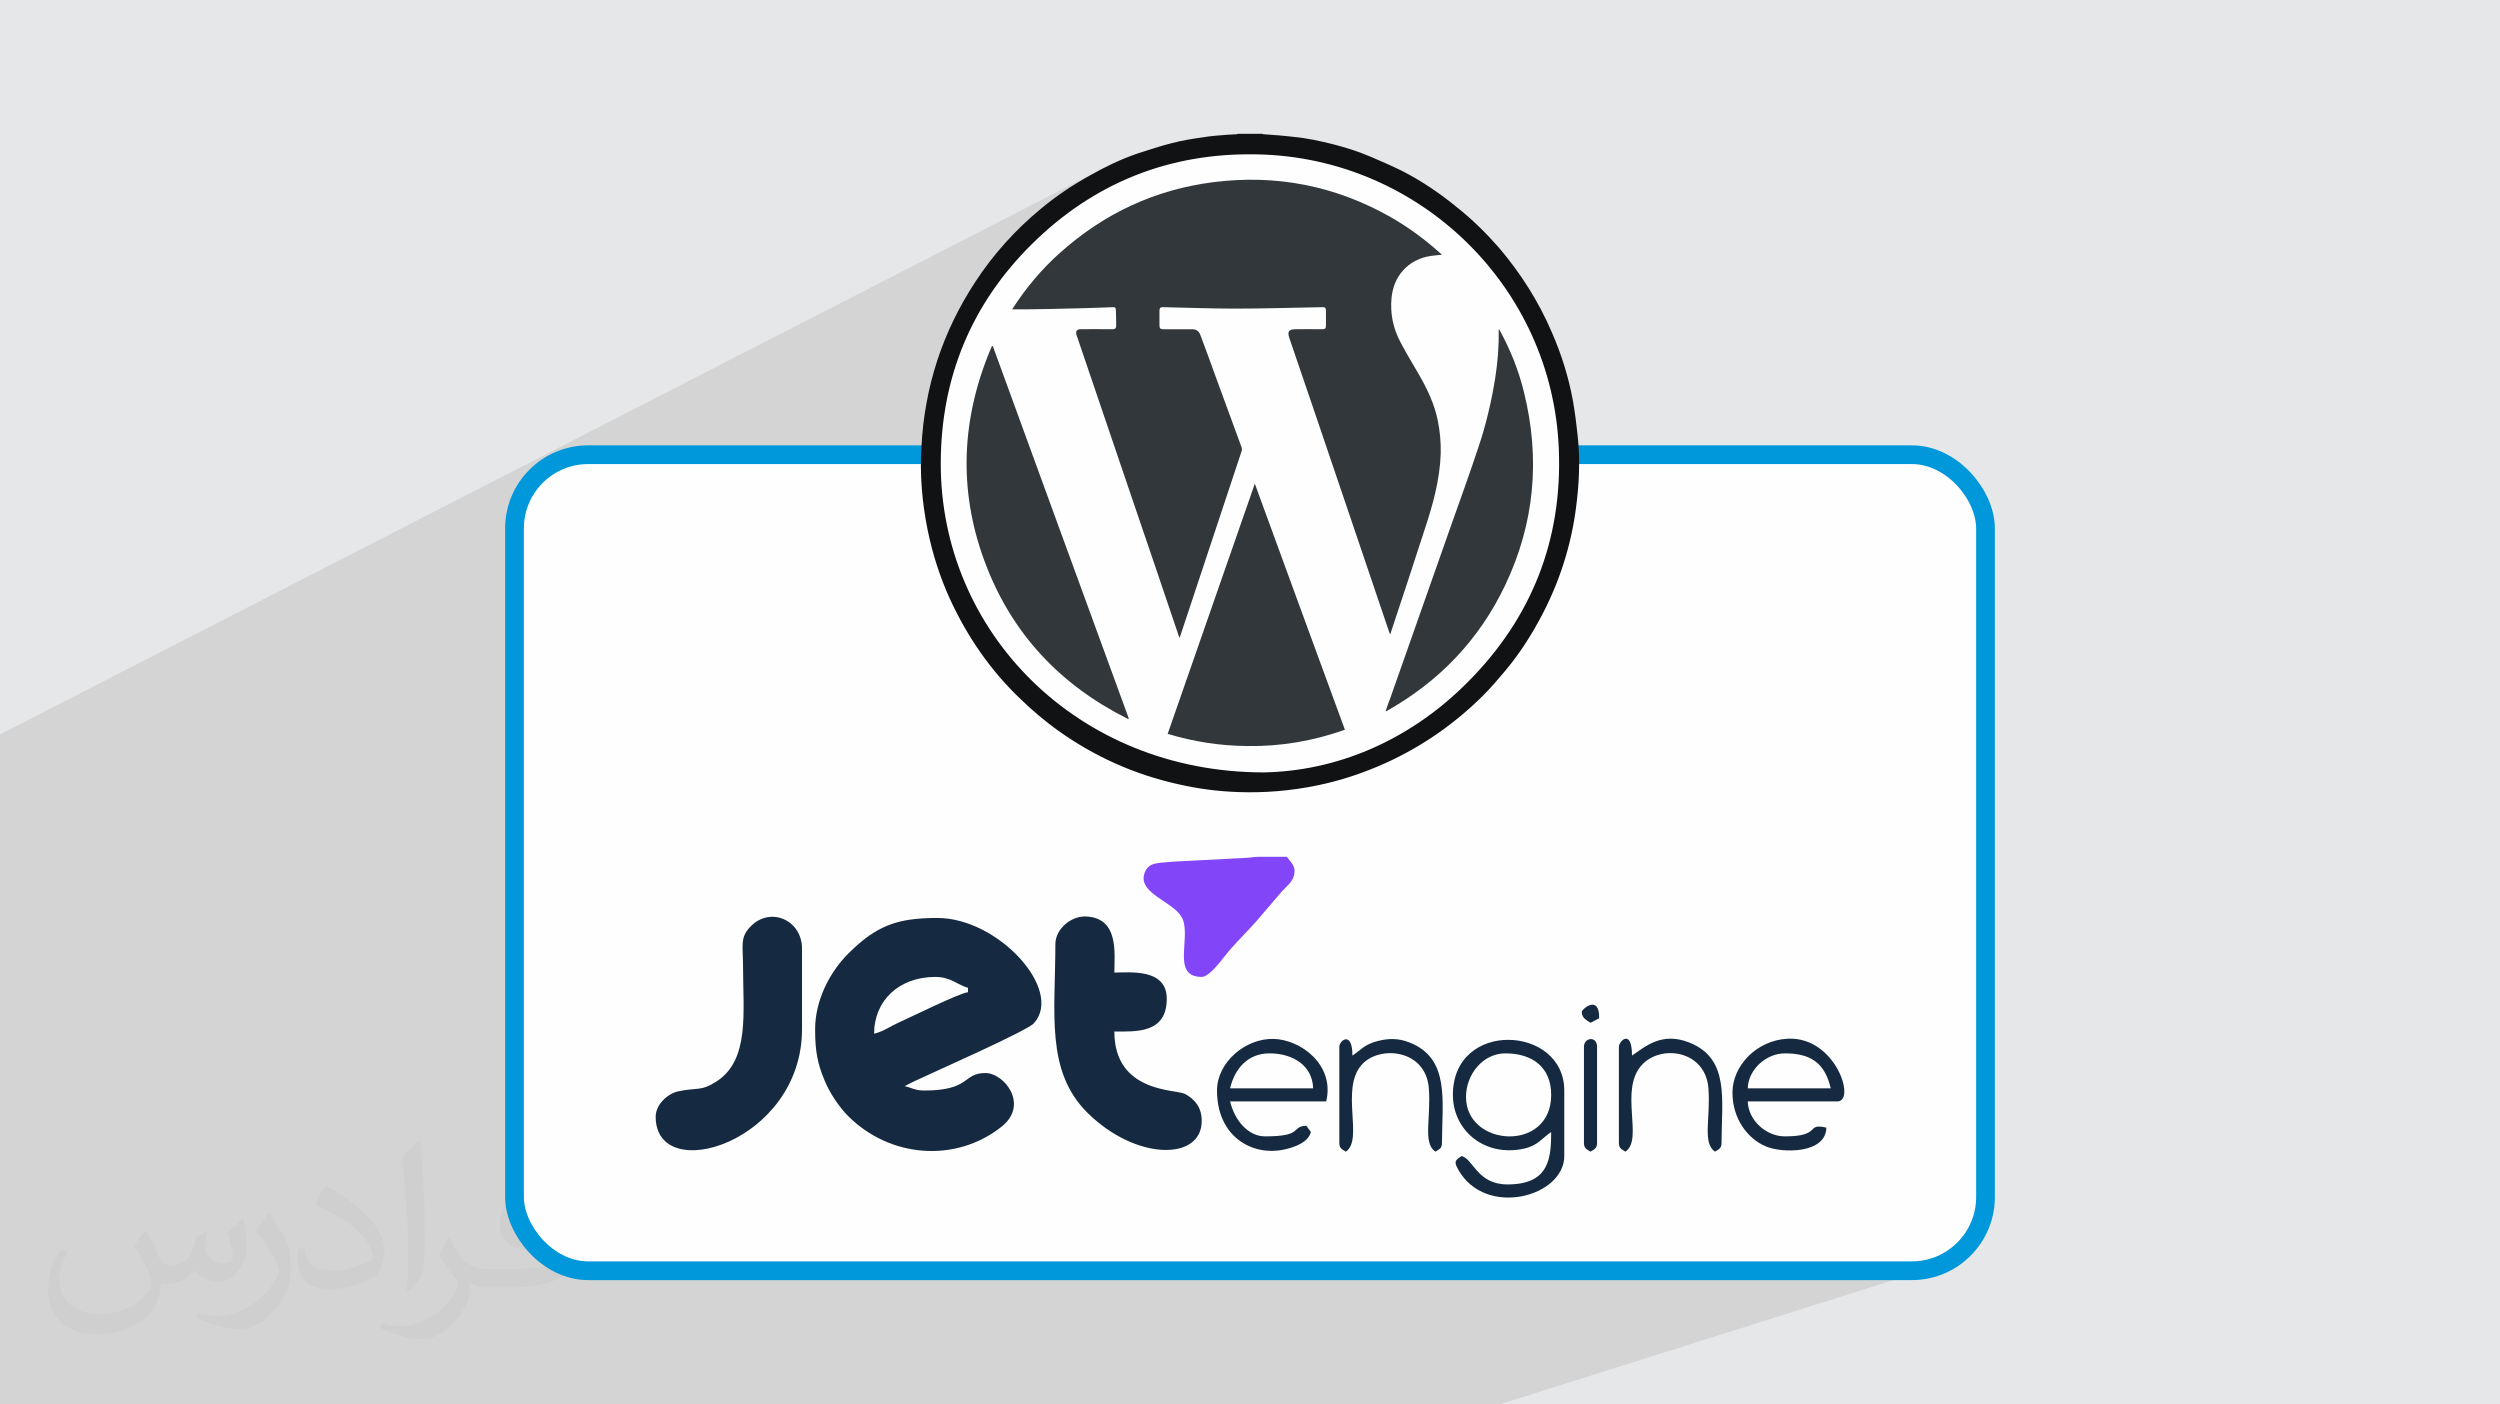 <?xml version="1.0" encoding="UTF-8"?>
<!DOCTYPE svg PUBLIC "-//W3C//DTD SVG 1.1//EN" "http://www.w3.org/Graphics/SVG/1.1/DTD/svg11.dtd">
<!-- Creator: CorelDRAW -->
<svg xmlns="http://www.w3.org/2000/svg" xml:space="preserve" width="94.192mm" height="52.917mm" version="1.1" style="shape-rendering:geometricPrecision; text-rendering:geometricPrecision; image-rendering:optimizeQuality; fill-rule:evenodd; clip-rule:evenodd"
viewBox="0 0 9419.16 5291.66"
 xmlns:xlink="http://www.w3.org/1999/xlink"
 xmlns:xodm="http://www.corel.com/coreldraw/odm/2003">
 <defs>
  <style type="text/css">
   <![CDATA[
    .str0 {stroke:#0098DA;stroke-width:70.56;stroke-miterlimit:22.926}
    .fil3 {fill:#FEFEFE}
    .fil9 {fill:#152A40}
    .fil10 {fill:#8345F8}
    .fil0 {fill:#E6E7E8}
    .fil6 {fill:#FEFEFE}
    .fil7 {fill:#101214;fill-rule:nonzero}
    .fil8 {fill:#32373C;fill-rule:nonzero}
    .fil5 {fill:#FFA852;fill-rule:nonzero}
    .fil4 {fill:#FFCC88;fill-rule:nonzero}
    .fil2 {fill:#373435;fill-opacity:0.031}
    .fil1 {fill:#373435;fill-opacity:0.102}
   ]]>
  </style>
 </defs>
 <g id="Layer_x0020_1">
  <polygon class="fil0" points="-0,0 9419.16,0 9419.16,5291.66 -0,5291.66 "/>
  <polygon class="fil1" points="-0,3394.28 -0,3368.68 -0,2921.58 -0,2912.2 -0,2912.18 -0,2912.14 -0,2912.1 -0,2812.08 -0,2793.9 -0,2768.24 -0,2767.09 4160.77,631.74 4149.74,637.41 4138.76,643.19 4127.84,649.08 4116.97,655.06 4106.15,661.15 4093.95,667.96 4081.84,674.89 4069.83,681.96 4057.92,689.15 4046.1,696.47 4034.39,703.92 4022.77,711.5 4011.25,719.21 3999.83,727.05 3988.51,735.02 3977.28,743.12 3966.16,751.35 3955.13,759.71 3944.2,768.2 3933.37,776.83 3922.64,785.59 3904.74,800.64 3887.15,815.98 3869.87,831.62 3852.9,847.55 3836.24,863.78 3819.9,880.3 3803.89,897.12 3788.19,914.23 3772.82,931.64 3757.79,949.34 3743.08,967.34 3728.71,985.63 3714.68,1004.22 3700.99,1023.11 3687.65,1042.29 3685.83,1045.02 4753.97,503.95 4754,503.98 4754.05,504.01 4754.1,504.01 3685.7,1045.21 3674.66,1061.76 3663.21,1079.5 3652.1,1097.35 3641.31,1115.31 3630.85,1133.38 3620.73,1151.56 3610.93,1169.85 3601.46,1188.25 3592.32,1206.75 3583.52,1225.37 3575.04,1244.09 3566.89,1262.92 3559.07,1281.86 3551.58,1300.91 3544.41,1320.06 3537.58,1339.32 3531.08,1358.69 3524.9,1378.16 3519.05,1397.74 3513.53,1417.43 3508.34,1437.22 3503.48,1457.11 3498.95,1477.11 3494.74,1497.22 3490.87,1517.43 3487.32,1537.74 3484.1,1558.15 3481.2,1578.67 3478.64,1599.3 3476.4,1620.02 3474.49,1640.85 3472.91,1661.78 3471.65,1682.81 3471.42,1686.61 3471.2,1690.41 3471,1694.21 3470.81,1698.01 3470.64,1701.8 3470.47,1705.6 3470.32,1709.39 3470.19,1713.19 1938.46,2455.22 1938.46,4510.06 1939.9,4538.34 1944.13,4565.83 1951,4592.39 1960.37,4617.86 1972.1,4642.12 1986.04,4665.01 2002.07,4686.4 2020.02,4706.15 2039.76,4724.1 2061.15,4740.12 2084.05,4754.07 2108.3,4765.8 2133.78,4775.17 2160.34,4782.04 2187.83,4786.27 2216.11,4787.71 7203.04,4787.71 7231.32,4786.27 7258.81,4782.04 7285.37,4775.17 5648.87,5291.66 -0,5291.66 "/>
  <path class="fil2" d="M550.85 4636.82c17.98,27.25 29.64,53.44 41.02,82.55 8.46,16.94 12.95,48.16 52.65,48.16 11.63,0 28.32,-3.43 43.13,-11.63 16.66,-8.74 29.36,-21.97 35.99,-42.06l15.87 -53.44 38.63 -19.05 2.64 2.64c-5.28,20.12 -6.6,39.42 -6.6,54.51 0,44.7 38.63,61.65 69.32,61.65 17.98,0 34.14,-8.74 34.14,-25.15 0,-21.16 -8.99,-57.15 -20.65,-89.43 17.98,-17.98 35.99,-35.99 56.62,-50.55l3.17 1.6c8.99,38.1 14.02,75.67 14.02,100.81 0,24.61 -10.85,51.87 -19.84,69.6 -18.52,34.92 -51.33,62.71 -91.01,62.71 -30.15,0 -63.75,-15.09 -86.79,-43.13l-1.32 0c-21.69,27 -55.3,51.33 -109.02,51.33l-16.66 0c-2.64,35.46 -10.31,60.58 -21.97,83.08 -32,62.43 -127,106.63 -216.43,106.63 -124.36,0 -186.79,-71.7 -186.79,-167.21 0,-59 19.3,-113.77 48.95,-152.65l24.33 10.06c-18.52,35.46 -30.96,68.78 -30.96,101.6 0,89.43 72.77,132.03 156.64,132.03 77.8,0 174.09,-49.48 191.57,-106.88 -6.6,-62.71 -30.15,-92.07 -66.14,-149.22 10.85,-19.05 24.87,-38.1 42.34,-58.47l3.17 0 0 0 0 0 -0.02 -0.09zm1434.31 -336.55c26.19,16.41 51.87,35.71 76.99,57.94 -14.02,19.84 -31.5,37.85 -53.19,53.72 -25.15,-20.37 -50.27,-37.85 -75.95,-56.36 17.45,-19.58 34.67,-38.35 52.12,-55.3l0 0 0 0 0 0 0 0 0 0 0.03 0zm13.49 244.48c-42.34,0 -76.99,27.79 -76.99,48.41 0,44.2 84.66,57.94 186,57.4 -12.7,-51.87 -57.15,-105.84 -109.02,-105.84l0.01 0.03zm-95 236.55c55.04,0 103.2,-1.6 139.95,-10.85 41.02,-10.31 75.67,-30.96 75.67,-45.24 0,-3.71 0,-8.2 -1.32,-11.91 -23.01,2.11 -49.48,2.11 -72.49,2.11 -74.6,0 -131.75,-16.94 -154.25,-58.75 -5.56,-11.63 -9.52,-24.61 -9.52,-39.42 0,-40.49 17.45,-79.91 48.16,-107.16 25.65,-22.48 53.97,-36.5 82.8,-36.5 52.12,0 93.65,41.81 122.76,107.7 15.87,35.99 26.72,77.52 26.72,129.92 0,34.92 -9.52,64.29 -31.22,85.98 -40.49,39.17 -115.09,53.97 -229.39,53.97l-51.87 0 0 0 -13.49 0c-28.32,0 -48.69,-5.03 -64.82,-17.45l-2.64 0c0.79,6.6 1.32,12.95 1.32,19.05 0,25.65 -8.46,58.47 -25.65,84.66 -50.8,75.41 -105.84,108.2 -153.47,108.2 -48.16,0 -107.16,-18.52 -160.35,-42.6l9.52 -18.52c17.2,7.14 41.02,11.91 73.81,11.91 85.98,0 198.96,-82.55 212.98,-163.25 -3.17,-6.6 -8.99,-15.34 -17.2,-24.61 -25.15,-29.9 -41.02,-54.76 -55.83,-80.95 12.7,-25.15 24.33,-45.24 35.18,-63.5l4.5 -0.53c36.78,74.88 70.1,117.73 144.45,117.73l11.63 0 0 0 53.97 0 0 0 0 0 0 0 0 0 0 0 0.09 0.01zm-372.54 79.12c6.35,-34.39 6.88,-73.02 6.88,-109.02l0 -53.44c0,-99.75 -12.7,-244.73 -23.01,-339.19 17.98,-19.3 43.13,-42.06 62.97,-57.4l5.82 1.6c13.49,118.8 16.66,256.39 16.66,383.64 0,33.35 -1.32,65.89 -4.5,89.69 -1.85,30.15 -19.3,52.91 -56.62,87.83l-8.2 -3.71zm-383.38 -157.43c1.85,46.84 24.87,83.62 105.31,83.62 50.01,0 92.33,-12.95 139.17,-35.18 8.46,-3.71 12.95,-8.74 12.95,-12.95 0,-29.36 -22.48,-68.25 -60.32,-103.71 -36.78,-33.35 -85.47,-62.71 -130.96,-82.3 -15.62,-6.6 -20.65,-13.49 -20.65,-20.12 0,-13.49 17.98,-41.81 32.82,-62.18l5.03 -0.53c52.12,27.25 110.34,67.74 153.47,112.7 39.17,41.53 63.5,83.62 63.5,129.39 0,33.86 -10.31,65.61 -27,95.25 -57.15,28.83 -118.01,50.8 -178.33,50.8 -73.28,0 -123.29,-34.39 -123.29,-115.09 0,-8.74 0,-22.22 3.17,-39.7l25.15 0 0 0 0 0 0 0 0 0 0 0 -0.02 0zm-132.57 -133.1l45.52 73.56c16.66,27.25 32.28,56.9 32.28,103.71l0 59.79c0,48.41 -30.96,100.28 -80.95,151.61 -39.17,34.67 -73.81,49.48 -105.84,49.48 -47.62,0 -102.13,-14.81 -165.1,-41.81l7.14 -18.52c19.84,5.28 42.85,9.78 71.17,9.78 90.5,-0.53 183.08,-66.67 225.42,-147.37 5.03,-9.27 6.88,-17.98 6.88,-24.08 0,-9.27 -5.03,-19.58 -8.99,-28.83 -23.01,-43.38 -48.69,-83.08 -76.99,-119.86 14.81,-23.29 29.64,-45.77 45.77,-68l3.71 0.53 0 0 0 0 0 0 0 0 0 0 -0.02 0.01z"/>
  <g id="_2544639297328">
   <rect class="fil3 str0" x="1938.47" y="1713.19" width="5542.23" height="3074.52" rx="277.66" ry="277.66"/>
   <g>
    <polygon id="XMLID_56_" class="fil4" points="5268.16,2080.63 4685.64,2080.63 4249.48,1586.6 4687.13,1586.6 "/>
    <path id="XMLID_61_" class="fil5" d="M4978.41 2748.61l0 0c-161.65,0 -291.24,-131.13 -291.24,-291.27l0 -376.66 584.01 0 0 376.66c0,160.14 -131.15,291.27 -292.77,291.27z"/>
    <path class="fil6" d="M5901.98 1743.96c0,-658.51 -533.76,-1192.26 -1192.27,-1192.26 -658.51,0 -1192.26,533.76 -1192.26,1192.26 0,658.52 533.76,1192.27 1192.26,1192.27 658.52,0 1192.27,-533.76 1192.27,-1192.27z"/>
    <path class="fil7" d="M4754.12 504.01c2.67,0.88 4.49,1.79 6.88,1.79 38.06,2.67 75.88,5.4 113.08,9.92 49.78,4.49 97.46,15.29 145.42,26.98 49.47,12.62 98.35,27.89 145.11,47.99 39.88,17.11 79.46,34.2 117.55,53.08 74.67,38.06 143.33,84.86 208.43,138.23 57.58,45.86 110.05,97.45 158.92,153.54 80.95,95.64 147.84,200.9 197.34,316.64 36.28,83.07 63.26,168.82 79.47,258.2 7.47,42.55 12.9,84.84 17.39,128.03 9.01,80.34 7.21,160.74 -1.82,241.08 -15.57,150.55 -57.86,293.29 -127.42,428.54 -39.88,77.67 -86.66,151.73 -142.72,218.59 -27.01,32.38 -53.97,63.89 -83.92,93.85 -107.05,106.47 -230,192.24 -367.95,254.58 -83.93,37.79 -170.61,66.86 -260.88,84.86 -97.46,19.79 -196.1,27.9 -294.16,24.28 -77.09,-2.7 -152.64,-12.62 -227.61,-29.99 -165.2,-36.88 -314.83,-104.66 -452.2,-202.69 -48.87,-35.39 -94.76,-74.06 -138.83,-116.64 -113.95,-108.26 -201.48,-235.41 -267.16,-378.12 -38.06,-83.95 -65.95,-170.61 -83.98,-259.96 -20.98,-103.77 -29.96,-208.42 -23.4,-313.98 11.65,-224.88 79.15,-432.42 203.01,-621.05 68.36,-104.65 151.73,-196.7 247.98,-276.17 56.97,-47.07 118.16,-88.47 183.51,-124.44 57.58,-32.71 117.22,-61.46 180.2,-83.07 42.55,-13.47 85.77,-28.19 129.26,-38.99 37.78,-9.87 76.48,-16.23 115.42,-21.59 30.9,-5.4 62.35,-7.21 93.86,-9.91 11.65,-0.89 22.79,-0.89 33.29,-1.79 1.79,0 4.8,-0.89 6.59,-1.79 29.68,0 59.36,0 89.33,0l0 0 0 0 -0.05 0 -0.05 -0.03 -0.03 -0.03 0.14 0.06zm6.88 2406.12l0 0c267.49,-4.52 544.57,-113.66 770.05,-341.27 239.93,-240.78 355.66,-535.22 342.13,-875.28 -23.37,-612.9 -525.36,-1099.31 -1134.37,-1111.9 -331.32,-7.49 -617.41,106.47 -852.2,339.13 -227.61,225.81 -341.28,502.91 -342.13,823.1 -1.82,636.32 514.57,1166.17 1216.55,1166.17l0 0 0 0.05 0 0 0 0 -0.03 0z"/>
    <path class="fil8" d="M4444.35 2403.63c-3.61,-8.1 -6.31,-15.3 -8.1,-22.19 -59.37,-175.13 -118.18,-349.63 -177.83,-523.57 -66.56,-197.01 -133.73,-392.81 -200.31,-589.54 -0.88,-1.82 -0.88,-2.71 -1.79,-4.52 -4.52,-15.3 0,-23.41 15.28,-23.41 35.11,-0.88 69.56,0 103.73,0 6.32,0 12.9,0 18.03,0 7.17,0 11.99,-4.49 11.99,-10.78 0,-21 0,-41.7 -1.22,-62.35 0,-8.1 -4.16,-10.8 -12.29,-9.9 -46.17,1.79 -92.97,3.61 -139.16,4.49 -60.61,1.79 -121.13,2.71 -181.44,3.61 -19.18,0 -36.88,0 -57.86,0 51.57,-80.36 112.15,-152.63 182.32,-214.7 165.21,-147.24 356.52,-236.62 576.04,-264.48 236.31,-29.97 459.37,13.5 667.82,131.63 69.57,39.88 132.57,86.63 193.1,141.83 -15.29,1.49 -28.83,2.7 -42.3,4.52 -40.77,6.31 -77.09,24.28 -104.66,55.16 -25.49,28.8 -38.06,62.07 -42.58,99.85 -6.31,60.61 5.38,118.46 34.21,171.55 21.88,41.67 46.17,81.25 69.56,121.73 30.57,53.39 56.97,108.57 69.56,169.12 9.02,42.31 12.62,84.56 11.72,128.03 -3.61,98.36 -29.11,190.43 -59.65,282.51 -42.27,130.12 -84.56,259.96 -128.02,389.8 -0.89,3 -0.89,4.5 -2.71,8.1 -0.88,-3.28 -2.67,-5.1 -3.6,-8.1 -57.86,-171.51 -115.74,-342.73 -174.22,-514.27 -66.84,-197.92 -134.34,-395.21 -202.11,-594.02 -8.1,-24.28 -2.71,-33.29 23.4,-33.29 32.71,-0.88 65.96,0 98.34,0 14.39,0 16.18,-1.79 16.18,-17.06 0,-17.09 0,-35.39 0,-52.48 0,-10.8 -3.61,-14.39 -14.39,-13.51 -109.12,1.79 -218.59,5.41 -327.76,5.41 -89.97,0 -179.32,-3.61 -269.86,-5.41 -11.66,-0.88 -15.3,2.71 -15.3,13.51 0,17.96 0,35.99 0,54.3 0,11.71 2.71,15.29 15.3,15.29 36.27,0 72.26,0 108.26,0 16.49,0 25.49,8.1 30.87,22.49 18.88,50.35 37.78,101.07 56.08,152.63 33.3,90.24 65.68,180.2 99.25,270.78 0.61,3.6 1.79,8.98 0,12.62 -76.76,231.79 -154.43,464.77 -231.16,696.57 -0.9,3 -1.82,4.8 -2.7,8.1l0 0 0 0 0 0 0 0 0 -0.08 -0.02 0.03zm776.33 275.61c5.1,-16.49 10.8,-31.83 17.11,-47.99 77.68,-221.01 155.93,-442.29 233.59,-663.3 33.57,-94.76 67.74,-188.63 99.25,-284.55 28.22,-82.77 47.99,-168.54 62.35,-256.05 9.31,-59.65 14.68,-119.93 13.5,-180.53 0,-2.67 0,-4.49 1.21,-7.16 42.31,75.87 74.06,155.31 94.46,239.29 61.47,249.79 39.88,491.8 -70.48,724.46 -98.06,206.94 -249.76,364.93 -449.17,476.52 0,0 -0.89,-0.61 -1.79,-0.61l0 0 0 0 0 0 -0.03 -0.05 0.03 0 -0.03 -0.03zm-1480.15 -1375.5c170.33,468.37 341.85,935.9 512.46,1403.37 -0.89,0.88 -1.79,0.88 -2.68,1.78 -255.49,-127.14 -439.58,-322.33 -539.74,-591.34 -101.95,-273.21 -88.48,-545.78 26.4,-813.21 0.61,0 2.4,0 3.61,-0.58l0 0 -0.03 0 0 -0.03 -0.02 0.01zm1326.6 1445.65c-119.92,42.55 -241.99,63.28 -367.31,61.46 -102.86,-0.9 -202.12,-16.2 -300.46,-45.86 109.17,-313.37 218.31,-626.42 328.34,-942.5 113.97,310.38 225.49,618.3 339.45,926.88l0 0 0 0 0 0 -0.03 0 0 0.03 0.01 -0.01z"/>
   </g>
   <g>
    <path class="fil9" d="M3293.28 3894.67c0,-124.93 94.34,-213.96 230.41,-213.96 58.76,0 85.39,30.99 123.44,41.14l0 16.46c-31.38,2.63 -218.26,95.33 -263.23,115.33 -30.57,13.6 -55.15,32.78 -90.64,41.03l0.02 0zm-222.2 -16.46c0,82.47 8.96,128.79 36.29,194.14 20.13,48.19 55.49,99.9 88.88,133.31 155.45,155.43 403.88,177.84 578.22,38.54 103.37,-82.62 9,-201.4 -61.51,-201.4 -87.17,0 -54.14,65.85 -230.43,65.85 -35.38,0 -44.6,-9.6 -74.05,-16.46l32.63 -16.74c78.74,-37.38 428.36,-191.18 454.46,-220.33 112.55,-125.59 -134.59,-396.58 -363.67,-396.58 -151.48,0 -229.55,28.53 -335.35,133.71 -70.1,69.7 -125.48,176.06 -125.48,285.98l0.01 -0.02z"/>
    <path class="fil9" d="M3976.3 3557.27c0,257.97 -38.07,478.05 121.34,635.75 182.76,180.81 430.02,180.58 430.02,30.83 0,-52.98 -26.3,-81.91 -62.5,-102.08 -32.87,-18.29 -266.67,-2.58 -266.67,-235.33 81.23,0 197.49,8.12 197.49,-123.45 0,-115.32 -139.61,-98.74 -197.49,-98.74 0,-70.22 19.08,-206.86 -107.91,-211.33 -55.88,-1.95 -114.29,47.71 -114.29,104.35l0.01 0z"/>
    <path class="fil9" d="M2470.37 4207.38c0,263.84 551.35,95.85 551.35,-329.17l0 -304.48c0,-106.09 -116.91,-159.28 -191.91,-84.95 -43.05,42.65 -30.31,72.56 -30.27,150.79 0.11,175.8 25.53,353.94 -99.97,434.93 -59.52,38.44 -71.42,21.81 -143.82,37.19 -41.41,8.81 -85.38,50.66 -85.38,95.69z"/>
    <path class="fil10" d="M4527.68 3680.71c31.99,0 84.46,-77.49 104.99,-100.73 33.97,-38.43 68.79,-72.81 102.73,-111.24l94.85 -110.88c16.03,-17.87 38.74,-33.47 45.24,-60.18 8.49,-34.89 -11.79,-47.06 -26.85,-69.58l-109.29 0c-12.02,0.64 -23.87,1.72 -35.38,3.46l-289.31 15.16c-49.13,6.21 -93.24,-1.82 -104.73,51.63 -14.59,67.84 106.45,98.85 140.91,154.71 43.18,69.97 -42.94,227.64 76.85,227.64l-0.01 0.01z"/>
    <path class="fil9" d="M5523.41 4133.33c0,-85.21 63.42,-164.59 148.13,-164.59 103.52,0 172.81,53.39 172.81,156.36 0,218.27 -320.94,196.17 -320.94,8.23zm-49.37 -8.23c0,134.63 119.73,235.2 268.14,202.53 51.75,-11.41 68.14,-39.86 102.17,-62.63 0,102.84 -9.67,197.5 -164.58,197.5 -114.21,0 -128,-95 -172.82,-106.99 -25.18,16.87 -29.95,20.56 -12.16,52.09 102.54,181.93 398.92,101.34 398.92,-52.09l0 -246.86c0,-246.42 -419.68,-268.14 -419.68,16.46l0.01 -0.01z"/>
    <path class="fil9" d="M6724.86 3968.74c92.81,0 149.66,32.27 172.82,131.68l-312.71 0c1.55,-69.67 68.1,-131.68 139.89,-131.68zm-197.49 148.13c0,97.64 56.29,173.22 126.5,202.67 61.1,25.63 225.14,28.18 227.36,-71.01 -80.37,-18.7 -14.8,32.92 -156.36,32.92 -71.8,0 -138.33,-61.99 -139.89,-131.68l337.4 0c72.05,0 -7.37,-246.09 -187.55,-236.27 -116.85,6.36 -207.47,101.59 -207.47,203.36l0.01 0.01z"/>
    <path class="fil9" d="M4782.78 3968.74c93.04,0 162.75,49.58 164.58,131.68l-312.71 0c17.55,-75.28 67.87,-131.68 148.13,-131.68zm-197.51 139.91c0,174.25 133.16,249.25 254.71,221.99 36.93,-8.27 88.49,-25.63 99.17,-65.64l-17.64 -23.7c-60.43,3.83 -8.42,40.15 -155.15,40.15 -65.44,0 -115.69,-63.05 -131.68,-131.67l362.08 0c32.91,-137.47 -95.71,-233.16 -198.44,-235.52 -105.67,-2.43 -213.03,87.83 -213.03,194.38l-0.02 0.01z"/>
    <path class="fil9" d="M6099.44 3944.04l0 362.08c0,22 11.89,24.34 24.69,32.91 69.11,-46.3 -24.58,-230.71 61.03,-325.75 72.5,-80.48 240.81,-55.9 251.59,87.17 8.59,114.23 -23.72,206.09 24.77,238.58 12.81,-8.6 24.68,-10.91 24.68,-32.91 0,-162.97 32.06,-318.58 -123.16,-378.82 -102.73,-39.87 -162.63,15.11 -214.21,49.65 0,-103 -49.37,-55.06 -49.37,-32.91l-0.02 0z"/>
    <path class="fil9" d="M5095.49 3976.97c0,-95.12 -49.37,-57.33 -49.37,-32.91l0 362.08c0,22 11.88,24.34 24.68,32.91 67.74,-45.37 -22.11,-234.6 59.51,-327.26 65.87,-74.78 241.96,-59.23 253.11,88.71 8.6,114.23 -23.74,206.09 24.78,238.58 12.8,-8.6 24.68,-10.91 24.68,-32.91 0,-156.51 31.83,-318.67 -123.17,-378.82 -39.7,-15.4 -76.07,-16.35 -120.28,-4.77 -48.94,12.85 -60.56,32.07 -93.93,54.42l-0.01 -0.03z"/>
    <path class="fil9" d="M5967.8 3944.04l0 362.08c0,22 11.88,24.34 24.68,32.91 12.8,-8.6 24.68,-10.91 24.68,-32.91l0 -362.08c0,-41.78 -49.37,-35.88 -49.37,0l0.01 0z"/>
    <path class="fil9" d="M5959.55 3812.39c0,23.24 18.89,31.75 32.91,41.14l32.67 -16.91c1.38,-91.9 -65.59,-34.33 -65.59,-24.23l0.01 0z"/>
   </g>
  </g>
 </g>
</svg>

